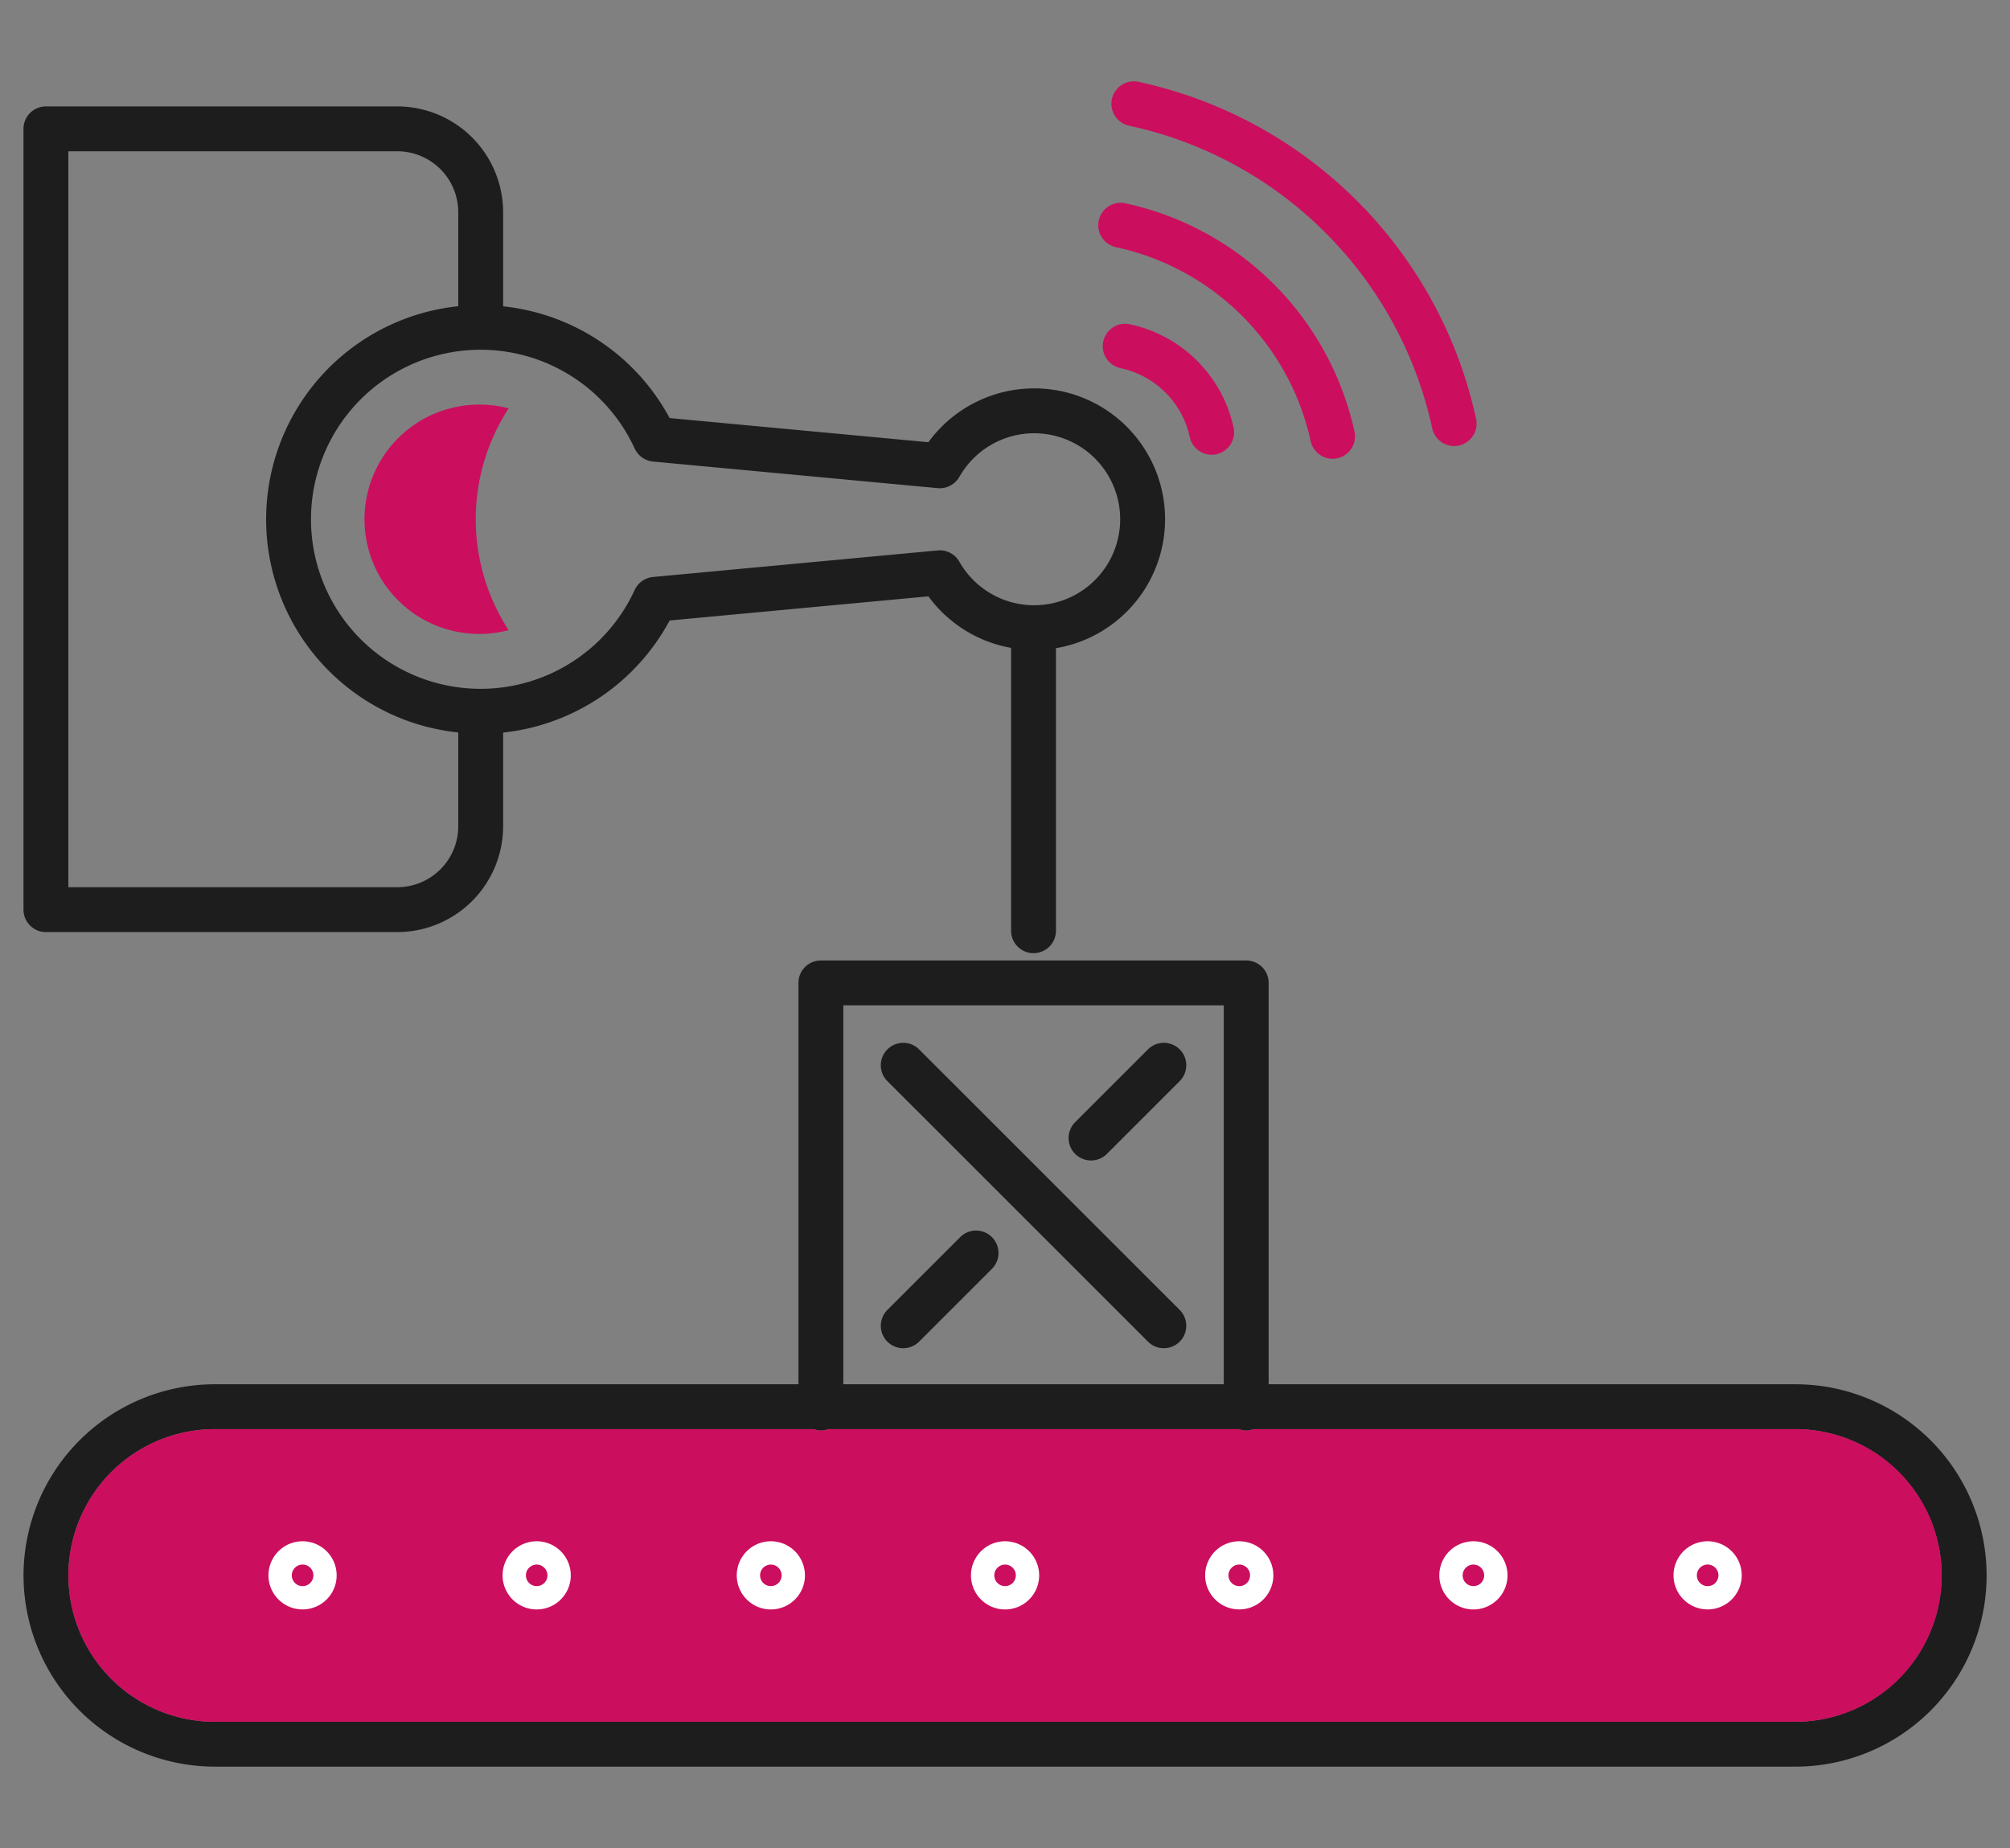 <svg xmlns="http://www.w3.org/2000/svg" viewBox="0 0 112 103"><rect x="0" y="0" width="112" height="103" fill="#808080" stroke="none"/><defs><style>.a8576c69-04b0-4092-8c87-05acaaf4558d{fill:none;}.bbb155d6-7999-4760-a7ec-822707947ef0{fill:#cc0e5e;}.be3ffeb0-7caf-45c3-9419-60b6673f219c{fill:#1d1d1d;}.f6b02c08-347e-42c9-a8be-8b3deb34836c{fill:#fff;}</style></defs><g id="e902e0e8-40f6-4b63-96fe-2d9e4a5caae4" data-name="レイヤー 2"><g id="b1db4889-8086-40ff-81da-6841b9869e5a" data-name="レイヤー 1"><path class="a8576c69-04b0-4092-8c87-05acaaf4558d" d="M22.838,20.352a9.45,9.45,0,1,0,12.53,12.529,1.251,1.251,0,0,1,1.02-.723l15.866-1.481a1.249,1.249,0,0,1,1.204.628,4.793,4.793,0,1,0,4.169-7.158h-.001a4.795,4.795,0,0,0-4.167,2.43,1.252,1.252,0,0,1-1.204.629L36.388,25.724a1.25,1.25,0,0,1-1.02-.724,9.451,9.451,0,0,0-12.53-4.649Zm5.503,2.409a11.345,11.345,0,0,0,0,12.36,6.3,6.3,0,0,1-1.56.21q-.08.001-.16,0a6.39,6.39,0,0,1,.16-12.779A6.291,6.291,0,0,1,28.341,22.76Z"/><path class="a8576c69-04b0-4092-8c87-05acaaf4558d" d="M25.535,46.052V40.824a12.022,12.022,0,0,1-2.914-.679,11.936,11.936,0,0,1,2.914-23.077V11.827a3.4,3.4,0,0,0-3.396-3.396H3.809V49.448H22.139A3.4,3.4,0,0,0,25.535,46.052Z"/><path class="a8576c69-04b0-4092-8c87-05acaaf4558d" d="M68.192,56.028H46.992V77.15h21.2ZM59.91,62.543l4.057-4.057a1.25,1.25,0,0,1,1.768,1.768L61.678,64.311A1.25,1.25,0,0,1,59.91,62.543Zm-4.64,8.174-4.057,4.057a1.25,1.25,0,1,1-1.768-1.768l4.057-4.057a1.25,1.25,0,1,1,1.768,1.768Zm10.464,4.057a1.25,1.25,0,0,1-1.768,0l-14.52-14.52a1.25,1.25,0,1,1,1.768-1.768l14.52,14.52A1.25,1.25,0,0,1,65.734,74.774Z"/><path class="bbb155d6-7999-4760-a7ec-822707947ef0" d="M62.208,13.781A14.159,14.159,0,0,1,73.037,24.609a1.25,1.25,0,0,0,2.443-.528A16.662,16.662,0,0,0,62.737,11.337a1.25,1.25,0,1,0-.528,2.443Z"/><path class="bbb155d6-7999-4760-a7ec-822707947ef0" d="M62.946,7.012A22.044,22.044,0,0,1,79.806,23.873a1.251,1.251,0,0,0,1.221.986,1.252,1.252,0,0,0,1.223-1.515A24.547,24.547,0,0,0,63.474,4.569a1.25,1.25,0,1,0-.527,2.443Z"/><path class="bbb155d6-7999-4760-a7ec-822707947ef0" d="M62.988,18.08a1.25,1.25,0,1,0-.528,2.443,5.015,5.015,0,0,1,3.835,3.835,1.251,1.251,0,0,0,1.221.986A1.252,1.252,0,0,0,68.738,23.83,7.519,7.519,0,0,0,62.988,18.08Z"/><path class="be3ffeb0-7caf-45c3-9419-60b6673f219c" d="M2.559,51.948H22.139a5.903,5.903,0,0,0,5.896-5.896V40.83A11.979,11.979,0,0,0,37.313,34.582l14.419-1.346a7.282,7.282,0,0,0,4.607,2.872V51.873a1.25,1.25,0,0,0,2.5,0V36.125a7.29,7.29,0,0,0-1.214-14.479h-.002a7.3,7.3,0,0,0-5.892,3L37.313,23.3A11.954,11.954,0,0,0,28.035,17.072V11.827a5.903,5.903,0,0,0-5.896-5.896H2.559a1.25,1.25,0,0,0-1.25,1.25V50.698A1.25,1.25,0,0,0,2.559,51.948ZM35.368,25a1.25,1.25,0,0,0,1.02.724L52.253,27.206a1.252,1.252,0,0,0,1.204-.629,4.795,4.795,0,0,1,4.167-2.43h.001a4.793,4.793,0,1,1-4.169,7.158,1.249,1.249,0,0,0-1.204-.628l-15.866,1.481a1.251,1.251,0,0,0-1.02.723,9.449,9.449,0,1,1,0-7.88ZM3.809,8.431H22.139a3.4,3.4,0,0,1,3.396,3.396v5.24A11.943,11.943,0,0,0,22.621,40.144a12.022,12.022,0,0,0,2.914.679v5.228a3.4,3.4,0,0,1-3.396,3.396H3.809Z"/><path class="bbb155d6-7999-4760-a7ec-822707947ef0" d="M16.861,87.198H16.861a.601.601,0,0,0-.601.601l1.202.001v-0a.601.601,0,0,0-.601-.602Z"/><path class="bbb155d6-7999-4760-a7ec-822707947ef0" d="M16.86,88.4a.603.603,0,0,0,.602-.6H16.26A.601.601,0,0,0,16.86,88.4Z"/><path class="bbb155d6-7999-4760-a7ec-822707947ef0" d="M69.054,87.198h-0a.601.601,0,0,0-.601.601l1.202.001v-0a.601.601,0,0,0-.601-.602Z"/><circle class="bbb155d6-7999-4760-a7ec-822707947ef0" cx="29.905" cy="87.8" r="0.6"/><path class="bbb155d6-7999-4760-a7ec-822707947ef0" d="M95.152,88.4a.603.603,0,0,0,.602-.6H94.552A.601.601,0,0,0,95.152,88.4Z"/><path class="bbb155d6-7999-4760-a7ec-822707947ef0" d="M69.053,88.4a.603.603,0,0,0,.602-.6H68.453A.601.601,0,0,0,69.053,88.4Z"/><path class="bbb155d6-7999-4760-a7ec-822707947ef0" d="M95.153,87.198H95.153a.601.601,0,0,0-.601.601l1.202.001v-0a.601.601,0,0,0-.601-.602Z"/><path class="bbb155d6-7999-4760-a7ec-822707947ef0" d="M82.101,87.2a.6.6,0,1,0,.6.6A.6.6,0,0,0,82.101,87.2Z"/><path class="bbb155d6-7999-4760-a7ec-822707947ef0" d="M56.004,87.2a.6.6,0,1,0,.6.6A.601.601,0,0,0,56.004,87.2Z"/><circle class="bbb155d6-7999-4760-a7ec-822707947ef0" cx="42.953" cy="87.8" r="0.6"/><path class="be3ffeb0-7caf-45c3-9419-60b6673f219c" d="M100.041,77.15a10.655,10.655,0,0,1,0,21.31h-88.08a10.665,10.665,0,0,1-10.65-10.65V87.8a10.665,10.665,0,0,1,10.65-10.65h32.53V54.78a1.25,1.25,0,0,1,1.25-1.25h23.7a1.25,1.25,0,0,1,1.25,1.25V77.15Zm8.15,10.65a8.164,8.164,0,0,0-8.15-8.15h-30.21a.991.991,0,0,1-.78,0h-22.92a.991.991,0,0,1-.78,0h-33.39a8.164,8.164,0,0,0-8.15,8.15v.01a8.164,8.164,0,0,0,8.15,8.15h88.08A8.166,8.166,0,0,0,108.191,87.8Zm-40-10.65V56.03h-21.2V77.15Z"/><path class="bbb155d6-7999-4760-a7ec-822707947ef0" d="M100.041,79.65a8.155,8.155,0,0,1,0,16.31h-88.08a8.164,8.164,0,0,1-8.15-8.15V87.8a8.164,8.164,0,0,1,8.15-8.15h33.39a.991.991,0,0,0,.78,0h22.92a.991.991,0,0,0,.78,0Z"/><path class="f6b02c08-347e-42c9-a8be-8b3deb34836c" d="M95.15,85.9a1.899,1.899,0,0,0,0,3.798h.002a1.899,1.899,0,0,0,1.899-1.896v-.001A1.902,1.902,0,0,0,95.15,85.9Zm.604,1.9a.601.601,0,0,1-1.202,0h1.202l-1.202-.001a.601.601,0,0,1,.601-.601h0a.601.601,0,0,1,.601.602Z"/><path class="f6b02c08-347e-42c9-a8be-8b3deb34836c" d="M82.101,85.9a1.9,1.9,0,1,0,1.9,1.9A1.902,1.902,0,0,0,82.101,85.9Zm0,2.5a.6.6,0,1,1,.6-.6A.6.6,0,0,1,82.101,88.4Z"/><path class="f6b02c08-347e-42c9-a8be-8b3deb34836c" d="M69.051,85.9a1.899,1.899,0,0,0,0,3.798h.002A1.899,1.899,0,0,0,70.953,87.802v-.001A1.902,1.902,0,0,0,69.051,85.9Zm.604,1.9a.601.601,0,0,1-1.202,0h1.202l-1.202-.001a.601.601,0,0,1,.601-.601h0a.601.601,0,0,1,.601.602Z"/><path class="f6b02c08-347e-42c9-a8be-8b3deb34836c" d="M56.004,85.9a1.9,1.9,0,1,0,1.9,1.9A1.902,1.902,0,0,0,56.004,85.9Zm0,2.5a.6.6,0,1,1,.6-.6A.601.601,0,0,1,56.004,88.4Z"/><path class="f6b02c08-347e-42c9-a8be-8b3deb34836c" d="M42.953,85.9a1.9,1.9,0,1,0,1.9,1.9A1.902,1.902,0,0,0,42.953,85.9Zm0,2.5a.6.6,0,1,1,.6-.6A.601.601,0,0,1,42.953,88.4Z"/><path class="f6b02c08-347e-42c9-a8be-8b3deb34836c" d="M29.905,85.9a1.9,1.9,0,1,0,1.9,1.9A1.902,1.902,0,0,0,29.905,85.9Zm0,2.5a.6.6,0,1,1,.6-.6A.601.601,0,0,1,29.905,88.4Z"/><path class="f6b02c08-347e-42c9-a8be-8b3deb34836c" d="M16.858,85.9a1.899,1.899,0,0,0,0,3.798h.002a1.899,1.899,0,0,0,1.899-1.896v-.001A1.902,1.902,0,0,0,16.858,85.9Zm.604,1.9a.601.601,0,0,1-1.202,0h1.202l-1.202-.001a.601.601,0,0,1,.601-.601h0a.601.601,0,0,1,.601.602Z"/><path class="be3ffeb0-7caf-45c3-9419-60b6673f219c" d="M51.214,58.486a1.25,1.25,0,1,0-1.768,1.768l14.52,14.52a1.25,1.25,0,1,0,1.768-1.768Z"/><path class="be3ffeb0-7caf-45c3-9419-60b6673f219c" d="M53.503,68.95l-4.057,4.057a1.25,1.25,0,1,0,1.768,1.768l4.057-4.057a1.25,1.25,0,1,0-1.768-1.768Z"/><path class="be3ffeb0-7caf-45c3-9419-60b6673f219c" d="M60.794,64.677a1.246,1.246,0,0,0,.884-.366l4.057-4.057a1.25,1.25,0,0,0-1.768-1.768L59.91,62.543a1.25,1.25,0,0,0,.884,2.134Z"/><path class="bbb155d6-7999-4760-a7ec-822707947ef0" d="M20.311,28.861a6.39,6.39,0,0,0,6.31,6.469q.08.001.16,0a6.3,6.3,0,0,0,1.56-.21,11.345,11.345,0,0,1,0-12.36,6.291,6.291,0,0,0-1.56-.209A6.39,6.39,0,0,0,20.311,28.861Z"/><rect class="a8576c69-04b0-4092-8c87-05acaaf4558d" width="112" height="103"/></g></g></svg>